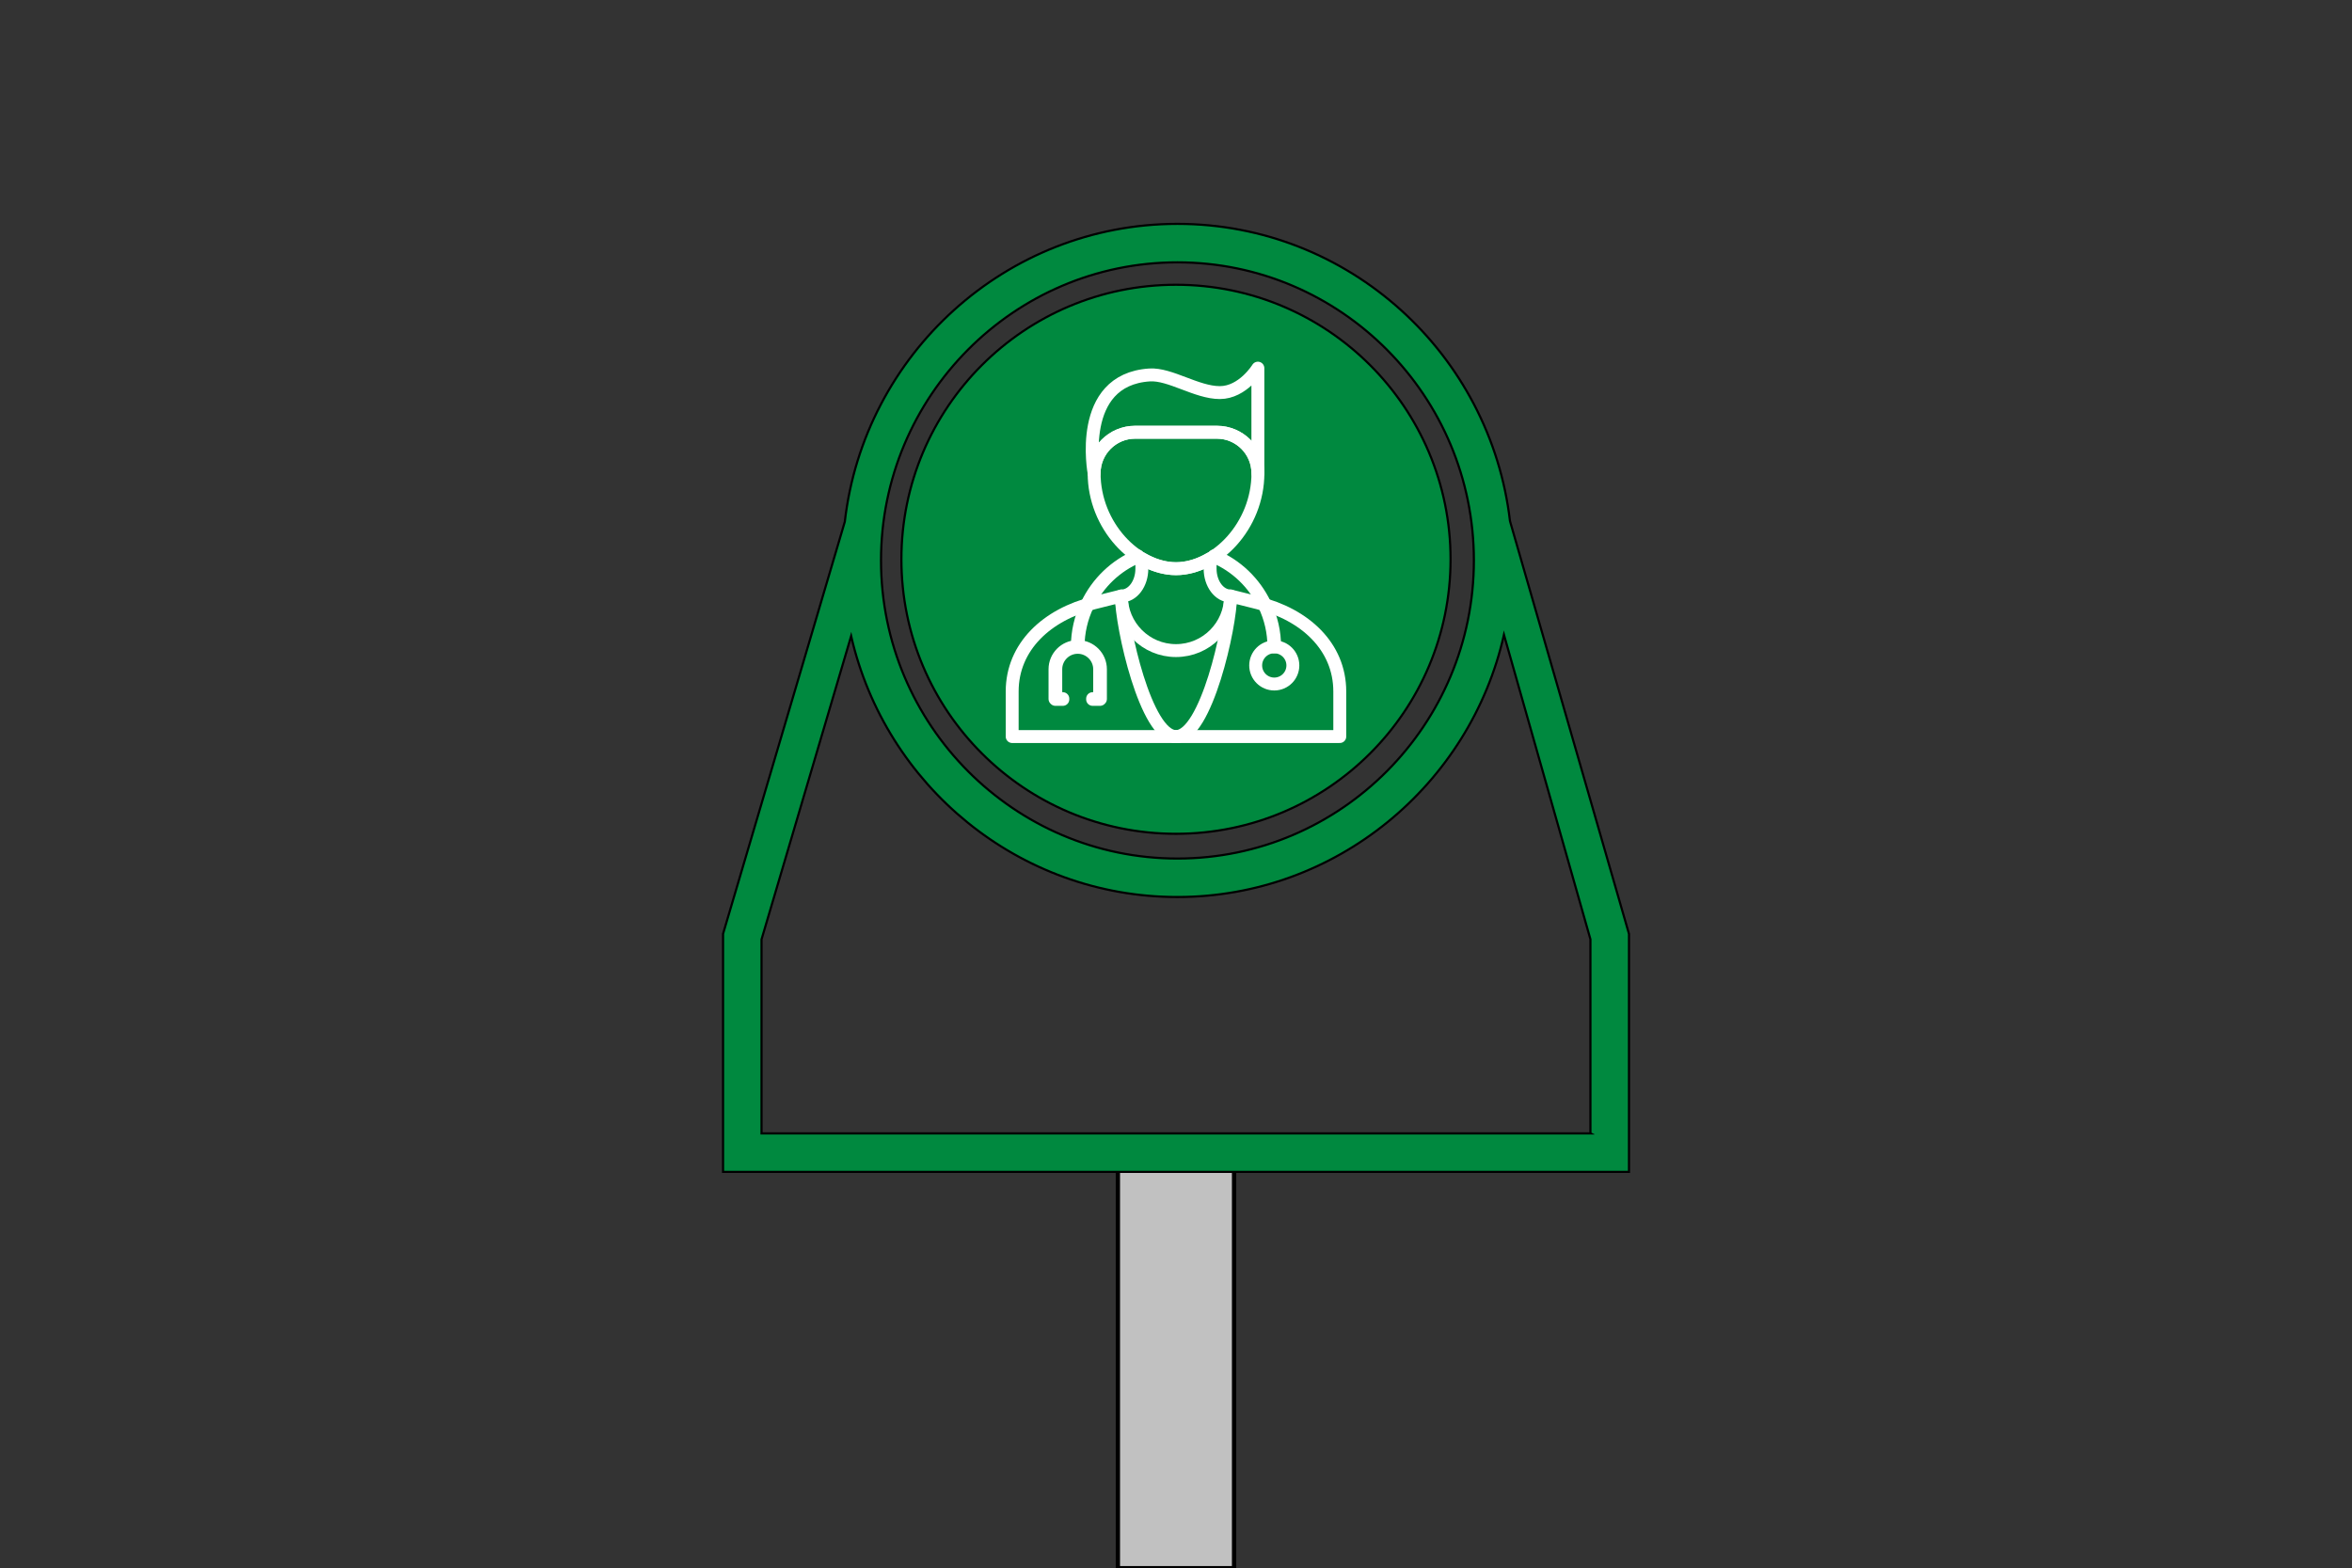 <?xml version="1.0" encoding="UTF-8"?>
<svg id="Ebene_2" data-name="Ebene 2" xmlns="http://www.w3.org/2000/svg" viewBox="0 0 546.51 364.46">
  <rect x="0" y="0" width="546.51" height="364.46" fill="#333333" stroke="none"/>
  <defs>
    <style>
      .cls-1 {
        fill: #c1c1c1;
      }

      .cls-1, .cls-2 {
        stroke: #000;
      }

      .cls-1, .cls-3 {
        stroke-linecap: round;
        stroke-linejoin: round;
      }

      .cls-2 {
        fill: #00893f;
        stroke-miterlimit: 10;
        stroke-width: .5px;
      }

      .cls-3 {
        fill: none;
        stroke: #fff;
        stroke-width: 3px;
      }
    </style>
  </defs>
  <rect class="cls-1" x="259.75" y="267.88" width="27" height="96.58"/>
  <path class="cls-2" d="M350.86,121.12h0c-4.52-38.84-37.44-69.09-77.27-69.09s-72.83,30.32-77.29,69.22l-28.29,95.78v55.32h210.5v-55.3l-27.65-95.94Zm-77.27-60.15c37.98,0,68.88,31.08,68.88,69.28s-30.9,69.28-68.88,69.28-68.88-31.08-68.88-69.28,30.9-69.28,68.88-69.28Zm95.98,202.44H176.95v-45.09l20.82-70.5c7.96,34.69,38.92,60.65,75.81,60.65s68.03-26.1,75.88-60.95l20.09,70.77v45.11Z"/>
  <circle class="cls-2" cx="273.25" cy="129.98" r="63.8"/>
  <g>
    <g>
      <path class="cls-3" d="M311.31,171.18v-10.47c0-10.47-8.13-17.92-19.03-20.61l-6.34-1.59c0,7.01-5.68,12.69-12.69,12.69s-12.69-5.68-12.69-12.69l-6.34,1.59c-10.9,2.7-19.03,10.15-19.03,20.61v10.47h76.12Z"/>
      <path class="cls-3" d="M282.77,100.45h-19.03c-5.23,0-9.51,4.28-9.51,9.51,0,12.26,9.71,22.2,19.03,22.2s19.03-9.94,19.03-22.2c0-5.23-4.28-9.51-9.51-9.51Z"/>
      <path class="cls-3" d="M281.18,132.17v-2.33c-2.52,1.48-5.24,2.33-7.93,2.33s-5.41-.85-7.93-2.33v2.33c0,3.5-2.13,6.34-4.76,6.34,0,7.01,5.68,32.67,12.69,32.67s12.69-25.66,12.69-32.67c-2.63,0-4.76-2.84-4.76-6.34Z"/>
      <path class="cls-3" d="M292.28,109.97h0c0-5.23-4.28-9.51-9.51-9.51h-19.03c-5.23,0-9.51,4.28-9.51,9.51h0s-4.16-21.72,12.88-22.83c4.75-.31,10.95,4.1,16.32,4.1s8.85-5.68,8.85-5.68v24.42Z"/>
    </g>
    <g>
      <path class="cls-3" d="M252.57,140.5c-1.48,3.09-2.22,6.38-2.24,9.76-2.87,.04-5.19,2.39-5.19,5.27v6.92h.09v.09h1.73v-.17h-1.64v-6.83c0-2.81,2.29-5.1,5.1-5.1s5.1,2.29,5.1,5.1v6.83h-1.64v.17h1.73v-.09h.09v-6.92c0-2.88-2.32-5.22-5.19-5.27,.01-3.35,.76-6.61,2.22-9.68,2.42-5.08,6.59-9.07,11.73-11.22l-.07-.16c-5.18,2.17-9.38,6.19-11.82,11.31Z"/>
      <path class="cls-3" d="M293.94,140.5c-2.44-5.12-6.64-9.14-11.82-11.31l-.07,.16c5.14,2.16,9.31,6.14,11.73,11.22,1.47,3.1,2.22,6.38,2.22,9.76h.17c0-3.41-.75-6.71-2.24-9.83Z"/>
    </g>
    <circle class="cls-3" cx="296.09" cy="154.65" r="4.32"/>
  </g>
</svg>